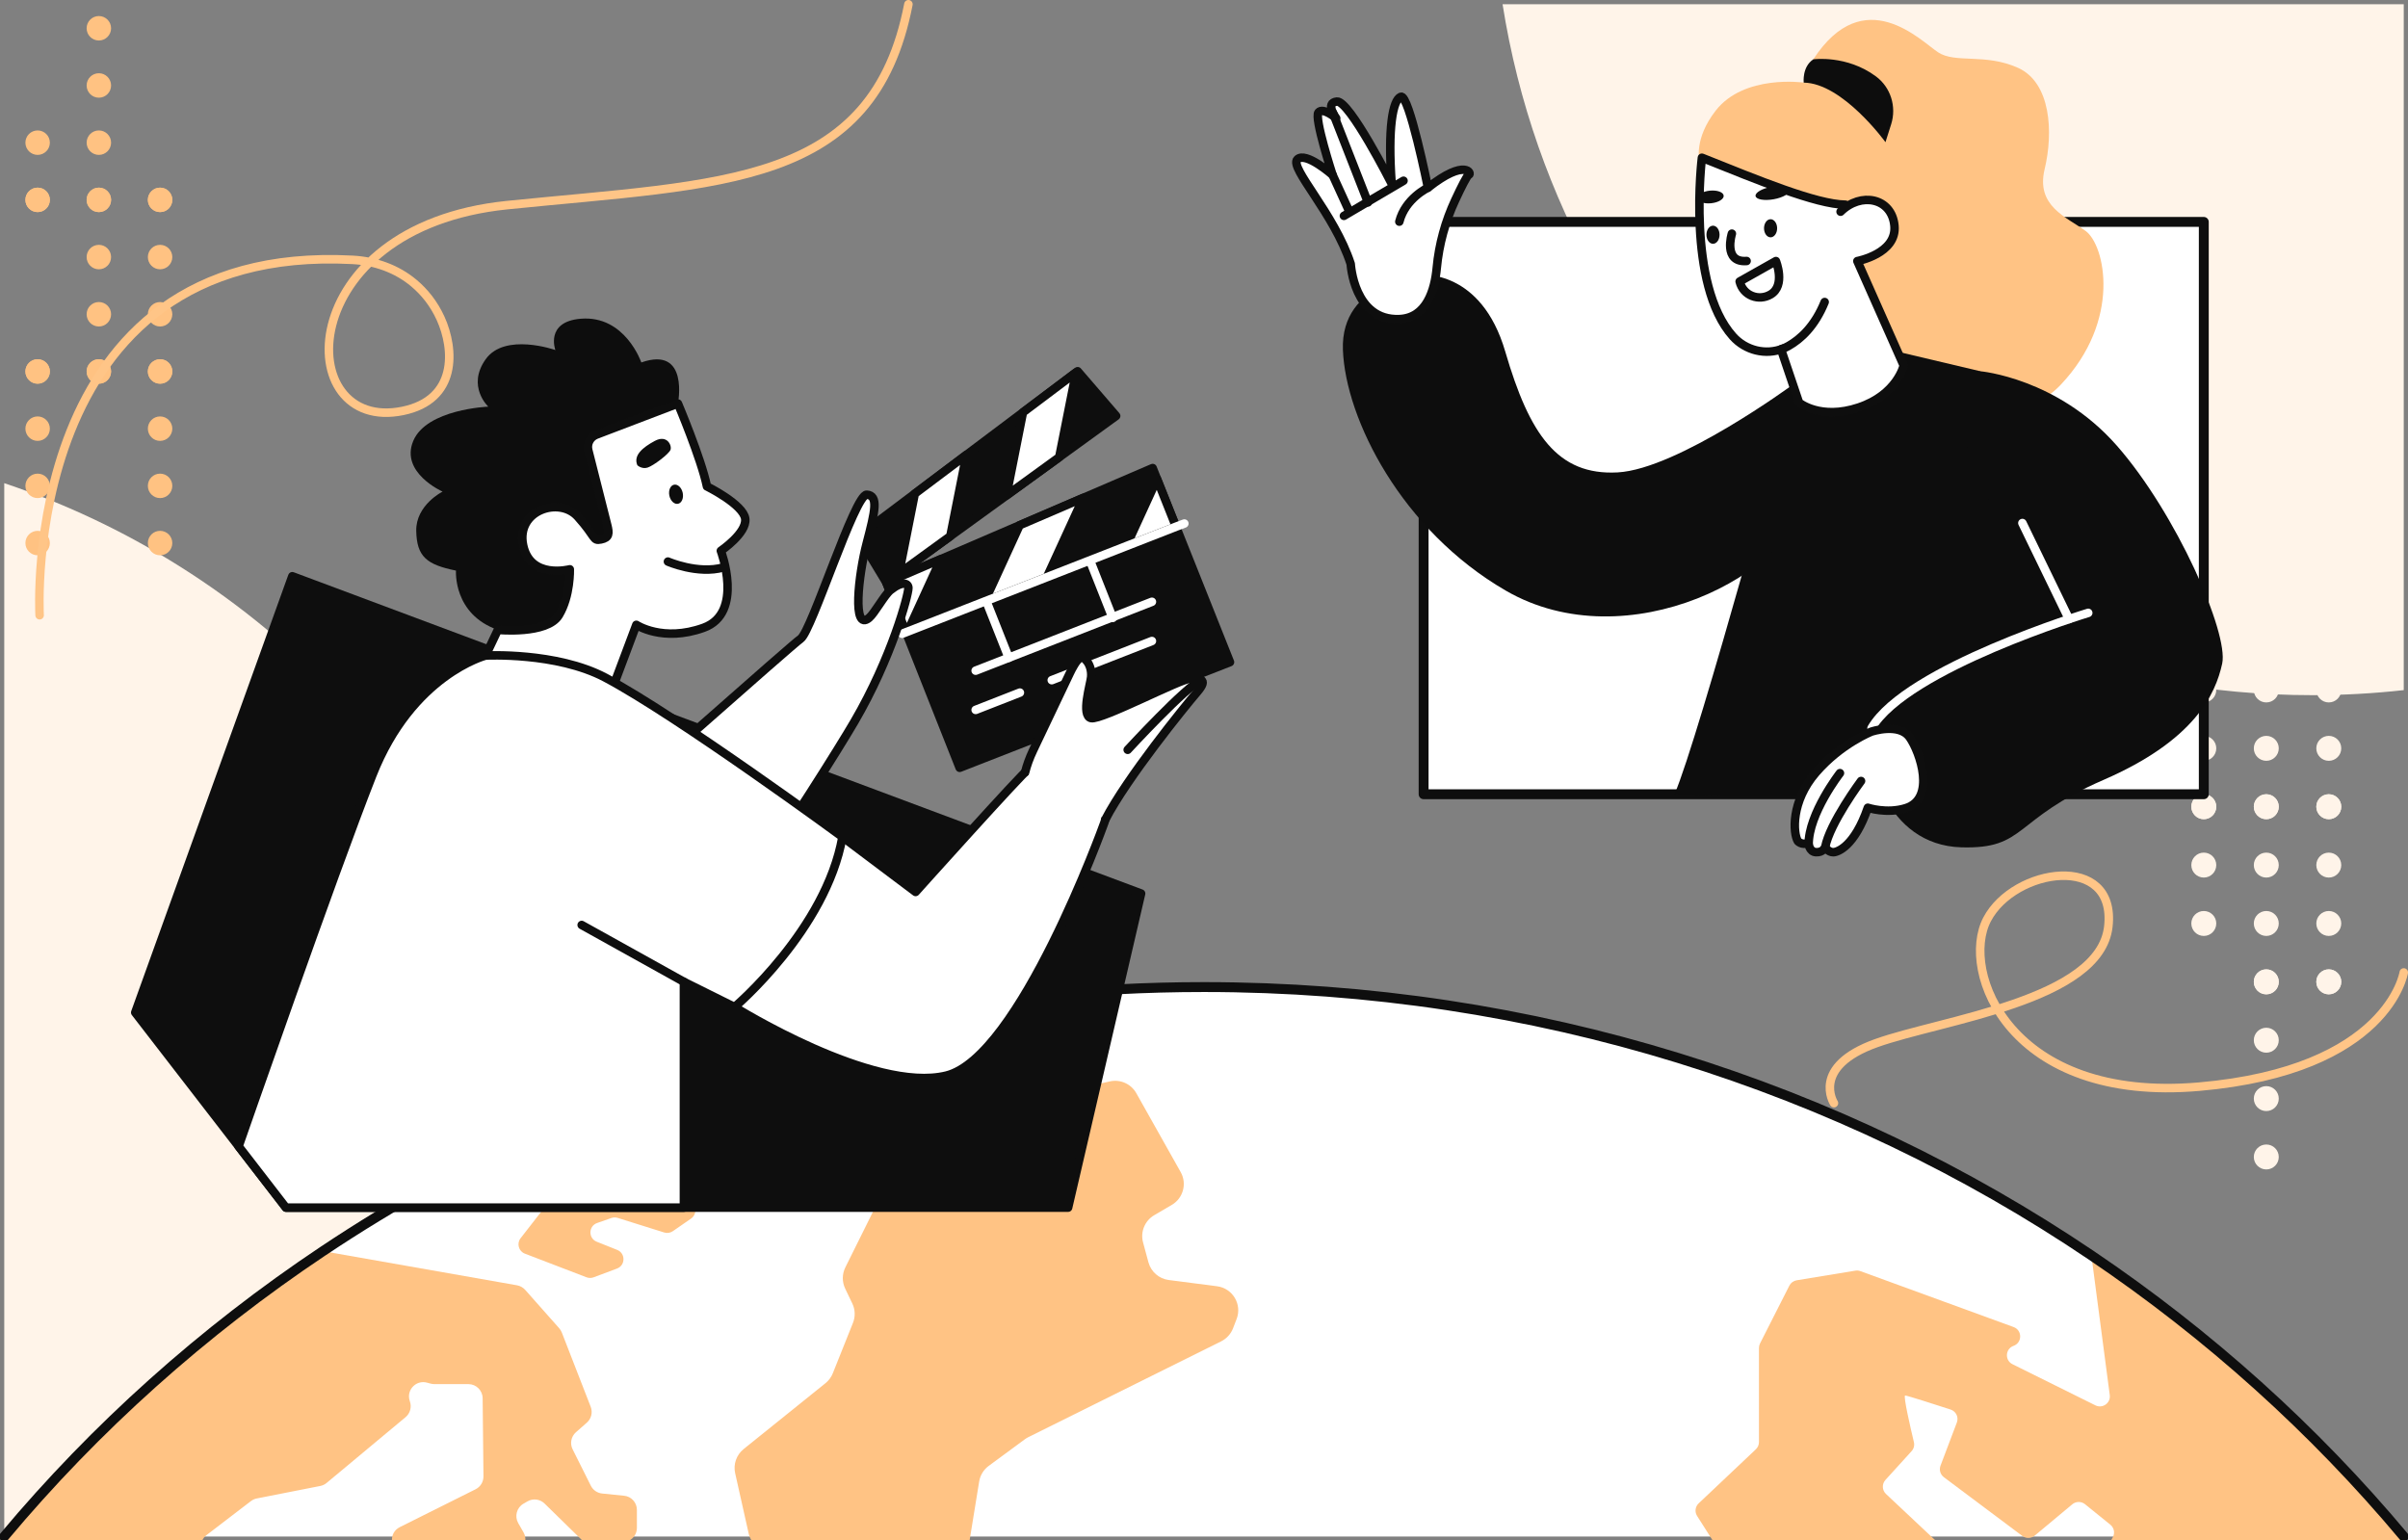 <?xml version="1.0" encoding="UTF-8"?> <!-- Generator: Adobe Illustrator 24.0.1, SVG Export Plug-In . SVG Version: 6.00 Build 0) --> <svg xmlns="http://www.w3.org/2000/svg" xmlns:xlink="http://www.w3.org/1999/xlink" version="1.1" x="0px" y="0px" viewBox="0 0 1693.13 1082.99" style="enable-background:new 0 0 1693.13 1082.99;" xml:space="preserve"><rect x="0" y="0" width="1693.13" height="1082.99" fill="#808080" stroke="none"/> <style type="text/css"> .st0{fill:none;stroke:#FFC587;stroke-width:5.985;stroke-linecap:round;stroke-linejoin:round;stroke-miterlimit:10;} .st1{fill:#FFF4E9;} .st2{fill:#FFFFFF;} .st3{fill:#FFC384;} .st4{fill:none;stroke:#0E0E0E;stroke-width:6.956;stroke-linecap:round;stroke-linejoin:round;stroke-miterlimit:10;} .st5{fill:#FFFFFF;stroke:#0E0E0E;stroke-width:6.956;stroke-linecap:round;stroke-linejoin:round;stroke-miterlimit:10;} .st6{fill:#0D0D0D;} .st7{fill:#FFFFFF;stroke:#0E0E0E;stroke-width:5.985;stroke-linecap:round;stroke-linejoin:round;stroke-miterlimit:10;} .st8{fill:none;stroke:#0E0E0E;stroke-width:5.985;stroke-linecap:round;stroke-linejoin:round;stroke-miterlimit:10;} .st9{fill:#0E0E0E;} .st10{fill:none;stroke:#FFFFFF;stroke-width:5.985;stroke-linecap:round;stroke-linejoin:round;stroke-miterlimit:10;} .st11{fill:#0E0E0E;stroke:#0E0E0E;stroke-width:5.985;stroke-linecap:round;stroke-linejoin:round;stroke-miterlimit:10;} .st12{fill:#FFC282;} </style> <g id="orange_line_1_"> <path class="st0" d="M1289.5,775.74c0,0-16.56-25.67,29.81-42.23c46.37-16.56,157.32-29.81,163.12-81.97 c5.8-52.16-66.24-41.4-85.28-4.97c-19.04,36.43,15.73,129.17,149.04,117.58c133.31-11.59,143.96-80.32,143.96-80.32"></path> </g> <g id="circle_bg"> <path class="st1" d="M387.66,787.46C236.92,854.87,105.41,954.44,2.99,1076.81V339.77C201.15,406.2,351.29,577.33,387.66,787.46z"></path> </g> <g id="earth"> <g> <path class="st2" d="M2.99,1080.48c64.12-76.61,139.63-144.27,224.11-200.69h0.02c50.49-33.73,104.16-63.44,160.53-88.66 c139.19-62.24,294.75-97.03,458.92-97.03c232.61,0,447.98,69.88,623.92,188.66c82.69,55.84,156.66,122.47,219.64,197.72"></path> <g> <path class="st3" d="M447.82,1061.75v12.65c0,3.93-2.25,7.38-5.63,9.02c-1.02,0.5-2.13,0.84-3.33,0.96l-20.77,2.23 c-2.99,0.32-5.97-0.7-8.1-2.81l-0.38-0.38l-26.71-26.13c-3.23-3.17-8.18-3.79-12.07-1.5l-2.79,1.62 c-4.75,2.77-6.38,8.86-3.65,13.65l3.71,6.48c1.04,1.82,1.46,3.89,1.28,5.89H275.6c-0.24-3.69,1.46-7.52,5.53-9.56l53.26-26.61 c3.43-1.72,5.59-5.25,5.55-9.1l-0.58-54.92c-0.06-5.51-4.53-9.93-10.03-9.93h-23.96c-0.86,0-1.74-0.12-2.57-0.34l-2.61-0.7 c-6.64-1.76-12.63,3.41-12.63,9.66c0,1.14,0.2,2.29,0.62,3.47c1.44,3.99,0.24,8.44-3.01,11.15l-55.52,46.26 c-1.28,1.08-2.83,1.82-4.47,2.13l-44.61,8.78c-1.52,0.3-2.95,0.94-4.17,1.88l-31.24,23.92c-1.36,1.04-2.39,2.39-3.05,3.91H2.99 v-2.93c64.12-76.61,139.63-144.27,224.11-200.69h0.02l136.39,24c2.23,0.4,4.25,1.54,5.77,3.23l23.88,26.95 c0.8,0.9,1.42,1.92,1.86,3.01l20.31,52.23c1.54,3.93,0.44,8.4-2.71,11.17l-7.66,6.74c-3.41,3.01-4.37,7.94-2.33,12.03 l12.79,25.58c1.54,3.07,4.55,5.15,7.98,5.49l15.4,1.56C443.93,1052.27,447.82,1056.6,447.82,1061.75z"></path> <path class="st3" d="M366.05,870.7l25.74-33.05c1.12-1.44,2.76-2.39,4.57-2.64l80.18-11.31c3.66-0.52,7.09,1.88,7.86,5.49 l4.38,20.45c0.6,2.78-0.54,5.64-2.88,7.26l-12.78,8.85c-1.78,1.24-4.04,1.58-6.11,0.93l-32.68-10.25c-1.45-0.45-3-0.43-4.43,0.07 l-10.03,3.51c-6.14,2.15-6.33,10.76-0.29,13.17l14.38,5.75c5.97,2.39,5.87,10.87-0.14,13.12l-16.44,6.16 c-1.61,0.6-3.39,0.6-4.99-0.02l-43.31-16.61C364.67,879.9,363.15,874.43,366.05,870.7z"></path> <path class="st3" d="M869.5,927.53l-2.51,6.52c-1.54,3.99-4.51,7.24-8.32,9.16l-135.62,67.39c-0.88,0.44-1.72,0.96-2.51,1.54 l-25.34,18.67c-3.59,2.65-6,6.58-6.72,10.99l-6.76,41.61H528.52c-1-1.6-1.76-3.39-2.17-5.31l-9.44-42.13 c-1.42-6.32,0.9-12.91,5.94-16.98l57.59-46.36c2.27-1.84,4.05-4.23,5.13-6.94l14.16-35.41c1.78-4.43,1.62-9.4-0.46-13.69 l-4.99-10.43c-2.27-4.73-2.23-10.23,0.1-14.94l45.96-92.53c2.27-4.57,6.48-7.9,11.47-9.04l128.51-29.21 c7.36-1.66,14.92,1.7,18.63,8.26l31.22,55.52c4.55,8.08,1.78,18.33-6.22,23.04l-12.41,7.28c-6.62,3.89-9.84,11.73-7.82,19.15 l3.77,13.96c1.82,6.66,7.44,11.57,14.28,12.45l33.97,4.39C866.72,905.92,873.47,917.21,869.5,927.53z"></path> <path class="st3" d="M1690.14,1080.48v2.93h-205.88l1.32-2.43c1.64-2.99,0.9-6.7-1.76-8.84l-17.81-14.4 c-2.61-2.09-6.34-2.07-8.92,0.08l-26.41,22.02c-2.51,2.09-6.12,2.19-8.72,0.24l-55.18-41.32c-2.49-1.88-3.47-5.19-2.35-8.12 l11.47-30.3c1.44-3.75-0.56-7.92-4.39-9.16c-10.83-3.53-30.56-9.86-31.94-9.86c-1.54,0,3.95,23.6,6.14,32.8 c0.54,2.25-0.06,4.63-1.64,6.34l-18.37,20.23c-2.57,2.83-2.41,7.22,0.38,9.86l34.97,32.86h-156.72l-11.05-17.38 c-1.82-2.85-1.36-6.56,1.1-8.88l40.2-38c1.4-1.32,2.19-3.17,2.19-5.11V947.9c0-1.12,0.26-2.19,0.76-3.19l20.61-40.64 c1.02-2.01,2.93-3.41,5.15-3.77l41.26-6.78c1.2-0.2,2.43-0.08,3.55,0.34l107.73,39.32c6.16,2.25,6.14,10.99-0.04,13.21 c-3.07,1.1-4.67,3.87-4.67,6.64c0,2.49,1.28,4.99,3.91,6.28l58.31,28.93c5.03,2.49,10.83-1.64,10.09-7.22l-12.93-98.25 C1553.18,938.6,1627.16,1005.23,1690.14,1080.48z"></path> </g> <path class="st4" d="M2.99,1080.48c64.12-76.61,139.63-144.27,224.11-200.69h0.02c50.49-33.73,104.16-63.44,160.53-88.66 c139.19-62.24,294.75-97.03,458.92-97.03c232.61,0,447.98,69.88,623.92,188.66c82.69,55.84,156.66,122.47,219.64,197.72"></path> </g> </g> <g id="dots_1_"> <g> <circle class="st1" cx="1549.55" cy="444.13" r="8.77"></circle> <circle class="st1" cx="1593.49" cy="444.13" r="8.77"></circle> <circle class="st1" cx="1637.43" cy="444.13" r="8.77"></circle> <circle class="st1" cx="1549.55" cy="485.18" r="8.77"></circle> <circle class="st1" cx="1593.49" cy="485.18" r="8.77"></circle> <circle class="st1" cx="1637.43" cy="485.18" r="8.77"></circle> <circle class="st1" cx="1549.55" cy="526.23" r="8.77"></circle> <circle class="st1" cx="1593.49" cy="526.23" r="8.77"></circle> <circle class="st1" cx="1637.43" cy="526.23" r="8.77"></circle> <circle class="st1" cx="1549.55" cy="567.28" r="8.77"></circle> <circle class="st1" cx="1593.49" cy="567.28" r="8.77"></circle> <circle class="st1" cx="1637.43" cy="567.28" r="8.77"></circle> <circle class="st1" cx="1549.55" cy="567.28" r="8.77"></circle> <circle class="st1" cx="1593.49" cy="567.28" r="8.77"></circle> <circle class="st1" cx="1637.43" cy="567.28" r="8.77"></circle> <circle class="st1" cx="1549.55" cy="608.33" r="8.77"></circle> <circle class="st1" cx="1593.49" cy="608.33" r="8.77"></circle> <circle class="st1" cx="1637.43" cy="608.33" r="8.77"></circle> <circle class="st1" cx="1549.55" cy="649.38" r="8.77"></circle> <circle class="st1" cx="1593.49" cy="649.38" r="8.77"></circle> <circle class="st1" cx="1637.43" cy="649.38" r="8.77"></circle> <circle class="st1" cx="1593.49" cy="690.43" r="8.77"></circle> <circle class="st1" cx="1637.43" cy="690.43" r="8.77"></circle> <circle class="st1" cx="1593.49" cy="690.43" r="8.77"></circle> <circle class="st1" cx="1637.43" cy="690.43" r="8.77"></circle> <circle class="st1" cx="1593.49" cy="731.48" r="8.77"></circle> <circle class="st1" cx="1593.49" cy="772.53" r="8.77"></circle> <circle class="st1" cx="1593.49" cy="813.58" r="8.77"></circle> </g> </g> <g id="bg_circle"> <path class="st1" d="M1690.14,2.99v482.3c-21.11,2.35-42.57,3.55-64.32,3.55c-287.53,0-525.89-210.53-569.32-485.85H1690.14z"></path> </g> <g id="Girl_shape"> <rect x="1000.98" y="156.04" class="st5" width="548.57" height="402.47"></rect> </g> <g id="Girl_hair"> <g> <path class="st3" d="M1194.88,112.75c0,0,60.84,32.59,98.08,35.39l30.18,110.85c0,0,82.49,57.25,125.68,11.71 s31.23-98.36,17.69-108.25c-13.53-9.89-35.13-17.43-28.88-43.46c6.25-26.02,4.42-60.89-18.74-71.3s-43.98-2.86-56.21-10.93 s-52.04-49.7-87.69,4.94l-6.77,16.39c0,0-41.92-6.01-61.93,19.78C1190.96,97.66,1194.88,112.75,1194.88,112.75z"></path> <path class="st6" d="M1268.24,58.1c0,0-1.27-11.11,6.77-16.39c0,0,23.45-3.24,43.99,11.99c10.42,7.72,14.65,21.31,10.73,33.67 l-4,12.61C1325.73,99.98,1295.65,58.44,1268.24,58.1z"></path> </g> </g> <g id="Girl_body"> <path class="st6" d="M1261.38,272.55c0,0-67.08,247.12-83.99,285.96c0,0,254.91,8.51,306.86-18.61l-91.82-278.84l-58.21-13.77 L1261.38,272.55z"></path> </g> <g id="Girl_R_arm"> <path class="st6" d="M999.15,193.3c0,0,42.26-4.26,59.26,53.99s36.75,87.19,79.01,84.9s123.25-61.76,123.25-61.76 s25.13,15.37,12.73,74.62s-129.54,119.48-214.53,70.34c-73.29-42.38-112.79-120.65-114.63-169.34S999.15,193.3,999.15,193.3z"></path> </g> <g id="Girl_R_hand"> <g> <path class="st7" d="M1010.23,188.35c1.55-16.55,5.99-32.71,13.02-47.77c4.33-9.28,8.34-17.27,9.43-17.55 c2.64-0.7-2.11-12.03-28.64,8.97c0,0-13.35-66.32-19.1-63.95c-5.75,2.37-9.21,22.08-6.44,61.06c0,0-29.76-58.65-38.5-57.7 c-8.74,0.94-0.49,11.72-0.49,11.72s-9.24-7.93-12.45-4.07s9.92,43.99,9.92,43.99s-18.88-16.76-24.77-10.97 c-5.89,5.79,26.05,38.13,37.52,73.55c0,0,2.22,40.08,34.17,38.76C1003.12,223.59,1008.78,203.92,1010.23,188.35z"></path> <line class="st8" x1="937.27" y1="79.48" x2="961.86" y2="142.34"></line> <line class="st8" x1="937" y1="123.04" x2="948.06" y2="147.24"></line> <path class="st8" d="M1004.04,132c0,0-15.97,7.52-20.13,23.87"></path> <line class="st8" x1="986.85" y1="127.1" x2="944.94" y2="151.79"></line> </g> </g> <g id="Girl_head"> <g> <g> <path class="st7" d="M1253.65,245.15c-12.13,4.79-26.26,1.38-35.16-8.56c-32.85-36.7-21.83-125.67-21.83-125.67 c39.51,15.81,80.43,32.76,100.9,33.02"></path> <path class="st7" d="M1252.29,245.65l12.67,37.47c0,0,14.9,12.42,41.92,3.42c27.01-9,31.67-29.5,31.67-29.5l-32.6-73.45 c0,0,27.95-5.24,26.08-24.89c-1.86-19.65-23.65-23.89-37.87-9.84"></path> </g> <path class="st7" d="M1282.98,212.38c-6.83,16.84-16.71,26-25.57,30.98c-1.23,0.69-2.48,1.28-3.76,1.79"></path> </g> </g> <g id="Girl_nose"> <path class="st8" d="M1217.73,164.3c0,0-6.41,20.54,10.36,19.23"></path> </g> <g id="Girl_L_eye"> <ellipse class="st9" cx="1244.94" cy="160.52" rx="4.61" ry="6.37"></ellipse> </g> <g id="Girl_R_eye"> <ellipse class="st9" cx="1204.46" cy="165.07" rx="4.61" ry="6.37"></ellipse> </g> <g id="Girl_mouth"> <path class="st7" d="M1223.19,197.95l25.5-14.37c0,0,6.99,17.22-3.76,23.51C1236.69,211.94,1225.65,207.98,1223.19,197.95z"></path> </g> <g id="Girl_L_brow"> <ellipse transform="matrix(0.984 -0.176 0.176 0.984 -4.4 221.711)" class="st9" cx="1246.82" cy="135.64" rx="12.15" ry="4.45"></ellipse> </g> <g id="Girl_R_brow"> <ellipse transform="matrix(0.995 -0.1 0.1 0.995 -7.867 120.418)" class="st9" cx="1202.65" cy="139.04" rx="9.34" ry="4.45"></ellipse> </g> <g id="Girl_L_arm"> <g> <path class="st6" d="M1392.43,261.06c0,0,54.13,4.69,95.95,52.29s78.76,131.86,74.1,153.28s-19.27,53.95-83.48,81.81 s-53.96,48.73-99.94,47.4c-53.24-1.54-69.07-62.43-61.55-86.31c7.52-23.88,133.93-69.26,133.93-69.26 S1336.9,277.02,1392.43,261.06z"></path> <line class="st10" x1="1421.99" y1="367.8" x2="1454.77" y2="435.35"></line> <path class="st10" d="M1468.29,430.97c0,0-127.71,38.85-152.36,81.05"></path> </g> </g> <g id="Girl_L_hand"> <g> <path class="st7" d="M1315.93,514.46c0,0-21.44,8.35-39.1,28.78c-17.66,20.42-16.11,42.7-12.71,48.27c0,0,2.79,3.09,7.43,1.24 c0,0,0.35,6.19,5.28,6.5c4.93,0.31,6.48-3.4,6.48-3.4s2.31,3.44,5.64,3.42s15.09-4.35,24.37-31.27c0,0,13.26,4.44,26.61,0.31 c21.35-6.6,10.21-39.3,2.78-49.82C1335.3,507.96,1315.93,514.46,1315.93,514.46z"></path> <path class="st8" d="M1293.72,543.67c0,0-22.14,28.5-22,50.19"></path> <path class="st8" d="M1308.55,549.2c0,0-22.07,29.7-25.23,46.65"></path> </g> </g> <g id="film_icon"> <g> <polygon class="st11" points="864.83,465.61 674.77,539.91 637.46,445.66 623.22,409.66 661.5,393.2 716.92,369.36 761.65,350.13 810.47,329.14 813.54,336.88 828.28,373.89 828.34,374.03 "></polygon> <polygon class="st11" points="784.79,292.47 744.77,321.5 707.69,348.39 668.19,377.04 632.66,402.81 632.1,403.21 623.22,409.66 603.49,377.04 643.21,347.17 643.29,347.11 679.52,319.86 719.26,289.98 756.6,261.89 757.72,261.05 "></polygon> <polygon class="st7" points="679.52,319.86 668.19,377.04 632.66,402.81 632.1,403.21 643.21,347.17 643.29,347.11 "></polygon> <polygon class="st7" points="661.5,393.2 637.46,445.66 623.22,409.66 "></polygon> <polygon class="st7" points="761.65,350.13 736.09,405.87 692.35,422.96 716.92,369.36 "></polygon> <polygon class="st7" points="826.88,370.38 791.93,384.04 813.54,336.88 "></polygon> <polygon class="st7" points="756.6,261.89 744.77,321.5 707.69,348.39 719.26,289.98 "></polygon> <g> <line class="st10" x1="686.01" y1="471.61" x2="809.94" y2="423.18"></line> <line class="st10" x1="739.52" y1="478.29" x2="809.94" y2="450.77"></line> <line class="st10" x1="686.01" y1="499.2" x2="717.11" y2="487.04"></line> <line class="st10" x1="694.14" y1="424.26" x2="709.28" y2="462.52"></line> <line class="st10" x1="767.22" y1="396.26" x2="782.36" y2="434.52"></line> <polyline class="st10" points="637.56,444.37 634.32,445.66 692.34,422.96 736.09,405.87 791.93,384.04 826.88,370.38 832.74,368.16 "></polyline> </g> </g> </g> <g id="Boy_shape"> <polygon class="st11" points="205.53,405.23 802.33,628.33 751.02,849.2 201.07,849.2 95.09,711.99 "></polygon> </g> <g id="Boy_head"> <g> <path class="st6" d="M476.67,283.8c0,0,8.14-40.81-25.74-28.93c0,0-11.38-33.34-42.62-30.74c-25.17,2.1-17.82,22.01-17.82,22.01 s-35.47-12.54-49,6.48s1.84,33.34,1.84,33.34s-43.32,1.68-52.75,24.07s20.61,35.67,20.61,35.67s-18.86,9.41-18.52,27.59 c0.35,18.18,7.34,23.77,27.95,27.96c0,0-2.25,30.64,29.44,41.7c31.69,11.05,98.07-17.39,105.05-46.66 C462.11,367.01,476.67,283.8,476.67,283.8z"></path> <path class="st7" d="M419.34,305.65l57.33-21.86c0,0,16.27,38.45,20.41,58.27c0,0,25.73,12.72,26.92,22.78 c1.18,10.06-17.16,22.48-17.16,22.48s16.56,43.78-12.13,54.13c-28.69,10.35-47.29-2.07-47.29-2.07l-16.31,43.48l-89.63-21.89 l8.58-18.04c0,0,34.61,3.36,42.89-10.3c8.28-13.66,7.69-32.3,7.69-32.3s-27.81,7.4-32.83-17.01s25.44-34.46,38.45-19.97 c13.02,14.49,10.35,17.16,16.27,15.97c5.92-1.18,5.92-4.14,4.44-10.06c-1.12-4.5-9.43-37.21-13.34-52.65 C412.47,312.05,414.92,307.34,419.34,305.65z"></path> </g> </g> <g id="Boy_L_arm"> <path class="st7" d="M354.14,663.9c-2.81,28.53,15.31,54.9,42.91,62.65c12.68,3.56,25.65,6.01,35.72,5.19 c29.28-2.38,146.8-188.03,167.92-224.17c26.33-45.06,38.13-89.39,38.04-94.16c-0.06-3.2-4.11-5.22-12.65,1.59 c-4.19,3.34-11.11,16.22-15.03,19.5c-11.91,9.97-7.55-29.97-1.6-52.64c5.96-22.67,8.34-33.4,0-33.99 c-8.34-0.59-38.72,95.92-46.47,101.28c-6.01,4.16-126.64,111.09-180.24,158.65C366.48,622.24,356.27,642.27,354.14,663.9 L354.14,663.9z"></path> </g> <g id="Boy_arm"> <path class="st7" d="M592.34,588.54l51.45,38.68c0,0,76.05-84.75,78.88-85.85c2.84-1.1,11.35-15.86,39.16-5.08 c27.81,10.78,14.19,43.5,14.19,43.5s-59.02,163.96-110.66,176.57c-51.64,12.61-148.85-48.21-148.85-48.21L592.34,588.54z"></path> </g> <g id="dots"> <g> <circle class="st12" cx="69.51" cy="19.88" r="8.6"></circle> <circle class="st12" cx="69.51" cy="60.1" r="8.6"></circle> <circle class="st12" cx="26.46" cy="100.32" r="8.6"></circle> <circle class="st12" cx="69.51" cy="100.32" r="8.6"></circle> <circle class="st12" cx="26.46" cy="140.55" r="8.6"></circle> <circle class="st12" cx="69.51" cy="140.55" r="8.6"></circle> <circle class="st12" cx="112.56" cy="140.55" r="8.6"></circle> <circle class="st12" cx="26.46" cy="140.55" r="8.6"></circle> <circle class="st12" cx="69.51" cy="140.55" r="8.6"></circle> <circle class="st12" cx="112.56" cy="140.55" r="8.6"></circle> <circle class="st12" cx="69.51" cy="180.77" r="8.6"></circle> <circle class="st12" cx="112.56" cy="180.77" r="8.6"></circle> <circle class="st12" cx="69.51" cy="220.99" r="8.6"></circle> <circle class="st12" cx="112.56" cy="220.99" r="8.6"></circle> <circle class="st12" cx="26.46" cy="261.21" r="8.6"></circle> <circle class="st12" cx="69.51" cy="261.21" r="8.6"></circle> <circle class="st12" cx="112.56" cy="261.21" r="8.6"></circle> <circle class="st12" cx="26.46" cy="261.21" r="8.6"></circle> <circle class="st12" cx="69.51" cy="261.21" r="8.6"></circle> <circle class="st12" cx="112.56" cy="261.21" r="8.6"></circle> <circle class="st12" cx="26.46" cy="301.43" r="8.6"></circle> <circle class="st12" cx="112.56" cy="301.43" r="8.6"></circle> <circle class="st12" cx="26.46" cy="341.66" r="8.6"></circle> <circle class="st12" cx="112.56" cy="341.66" r="8.6"></circle> <circle class="st12" cx="26.46" cy="381.88" r="8.6"></circle> <circle class="st12" cx="112.56" cy="381.88" r="8.6"></circle> </g> </g> <g id="orange_line"> <path class="st0" d="M27.86,432.64c0,0-15.02-262.27,219.95-249.92c15.83,0.83,31.22,6.25,43.34,16.48 c6.98,5.9,13.76,13.92,18.68,24.78c9.85,21.73,11.84,57.07-26.66,64.98c-78.44,16.12-78.56-129.2,73.39-144.71 S613.92,131.5,638.73,2.99"></path> </g> <g id="Boy_eye"> <ellipse transform="matrix(0.978 -0.207 0.207 0.978 -61.617 105.721)" class="st6" cx="475.4" cy="347.89" rx="4.8" ry="6.86"></ellipse> </g> <g id="Boy_brow"> <path class="st6" d="M448.14,327.16c0,0,3.12,2.95,7.22,1.64c4.1-1.31,14.93-9.52,16.08-12.47c1.15-2.95-2.3-10.95-11-6.3 C451.75,314.68,445.19,320.26,448.14,327.16z"></path> </g> <g id="Boy_mouth"> <path class="st7" d="M469.64,394.9c0,0,21.01,9.19,39.06,4.1"></path> </g> <g id="Boy_body"> <g> <path class="st7" d="M341.49,460.98c0,0-51.79,13.37-79.66,84.04c-27.86,70.68-94.06,261.07-94.06,261.07l33.29,43.11h279.82 V690.43l35.62,17.71c0,0,64.28-54.37,75.83-119.61c0,0-116.25-85.31-166.77-112.05C391.26,458.33,341.49,460.98,341.49,460.98z"></path> <line class="st8" x1="408.99" y1="650.45" x2="480.89" y2="690.43"></line> </g> </g> <g id="Boy_R_hand"> <g> <path class="st7" d="M720.82,542.97c1.14-4.61,2.92-9.67,5.6-15.35c7.55-16,21.02-44.23,25.82-54.29 c1.37-2.88,4.62-9.37,7.46-10.82c2.37-1.21,8.29,4.65,7.52,13.53c-0.41,4.82-7.44,27.46,0,28.95 c7.44,1.49,63.31-27.94,69.26-27.57c5.95,0.37,14.13-1.12,5.21,9.3c-8.92,10.41-49.33,60.32-64.45,89.46"></path> <path class="st8" d="M792.91,527.26c0,0,41.6-45.14,51.69-48.97"></path> </g> </g> </svg>